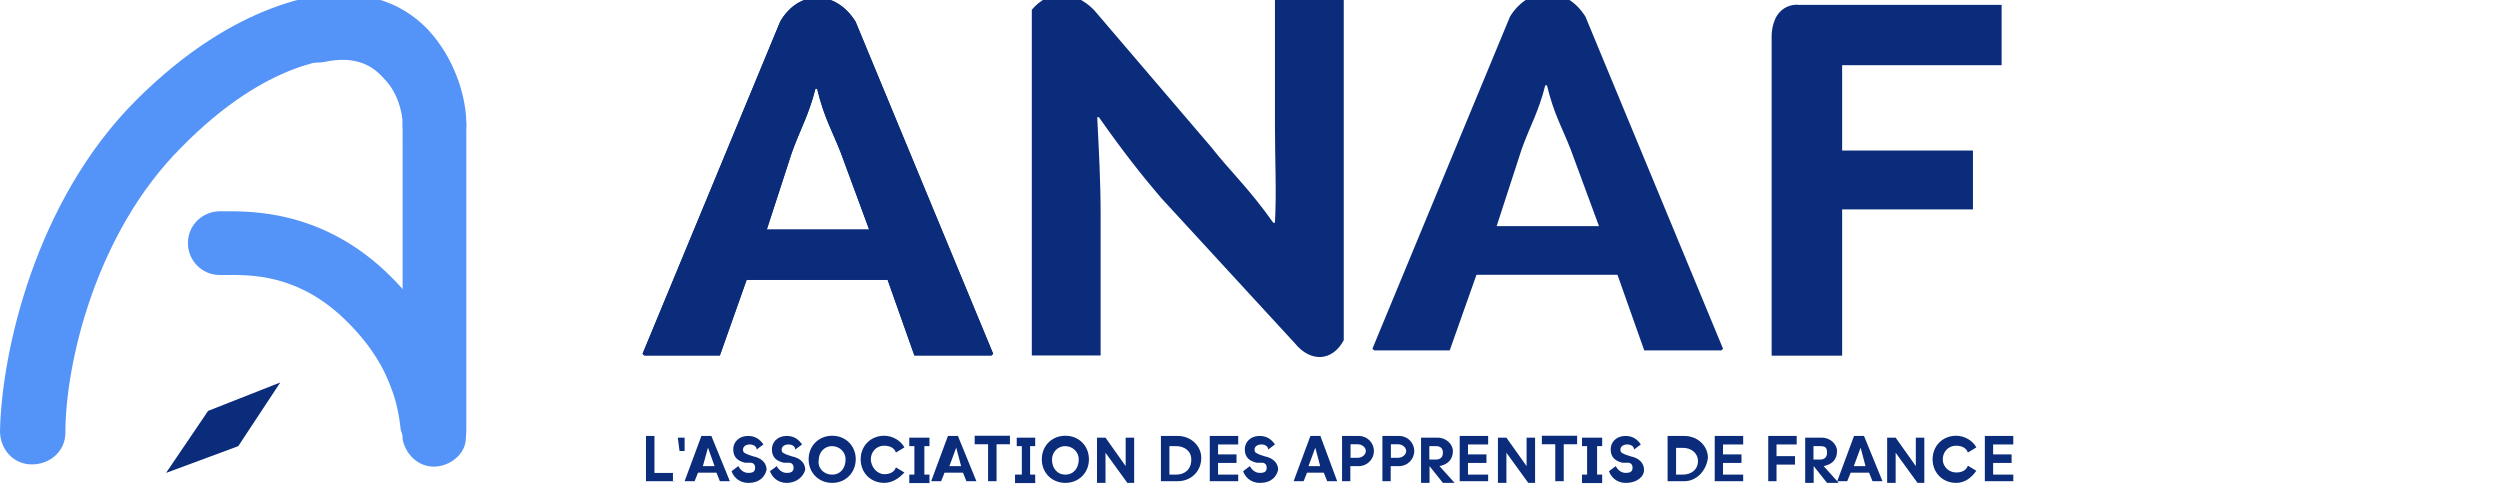 <?xml version="1.0" encoding="utf-8"?>
<!-- Generator: $$$/GeneralStr/196=Adobe Illustrator 27.6.0, SVG Export Plug-In . SVG Version: 6.00 Build 0)  -->
<svg version="1.1" id="Calque_1" xmlns="http://www.w3.org/2000/svg" xmlns:xlink="http://www.w3.org/1999/xlink" x="0px" y="0px"
	 viewBox="0 0 1177.3 229.8" style="enable-background:new 0 0 1177.3 229.8;" xml:space="preserve">
<style type="text/css">
	.st0{fill-rule:evenodd;clip-rule:evenodd;fill:#5493F7;}
	.st1{fill:#0A2C7A;}
</style>
<path class="st0" d="M162,27.5c-3.2,0-35.6,0-76.6,41.9C45,109.7,30.8,171.3,30.8,203.7c0,8.7-7.1,15-15.8,15s-15-7.1-15-15.8
	C0.8,165.8,16.6,94.7,64,47.3c48.2-48.2,89.3-50.6,98.8-50.6c8.7,0,15,7.1,15,15C177,20.4,169.9,27.5,162,27.5L162,27.5z"/>
<path class="st0" d="M204.6,44.1c8.7,0,15,7.1,15,15v143.8c0,8.7-7.1,15-15,15c-8.7,0-15-7.1-15-15V59.1
	C189.6,50.5,195.9,44.1,204.6,44.1z"/>
<path class="st0" d="M203.8,16.5c11.1,13.4,15.8,30,15.8,41.9c0,8.7-7.1,15-15,15c-7.9,0-15-7.1-15-15c0-5.5-2.4-15-8.7-21.3
	c-5.5-6.3-13.4-11.1-28.4-7.9c-8.7,1.6-16.6-4-17.4-12.6c-1.6-8.7,4-16.6,12.6-17.4C172.2-6.4,192,2.3,203.8,16.5z"/>
<path class="st0" d="M207,219.5c-8.7,1.6-15.8-4.7-17.4-12.6c0-1.6,0-2.4-0.8-4c-0.8-6.3-1.6-12.6-4.7-20.5
	c-3.2-8.7-8.7-19-20.5-30.8c-22.9-22.9-45.8-22.1-56.9-22.1c-0.8,0-1.6,0-3.2,0c-8.7,0-15-7.1-15-15c0-8.7,7.1-15,15-15
	c0.8,0,1.6,0,2.4,0c11.9,0,46.6-0.8,78.2,30.8c15,15,22.9,29.2,27.7,41.9c4,11.1,5.5,20.5,6.3,27.7c0,0.8,0,2.4,0.8,3.2
	C221.2,210.8,214.9,218,207,219.5z"/>
<path class="st1" d="M112.2,210.1L112.2,210.1l19.8-30l-34,13.4l0,0l-19.8,29.2L112.2,210.1z"/>
<path class="st1" d="M367.4,10.2l-64.8,156.4l0.8,0.8h35.6l12.6-35.6h66.4l12.6,35.6h36.3l0.8-0.8L402.9,10.2
	C393.5-4.9,376.1-4.9,367.4,10.2z M372.9,71.8c4-11.1,7.9-17.4,11.1-30h0.8c3.2,13.4,7.1,19.8,11.1,30l13.4,36.3h-48.2L372.9,71.8z"
	/>
<path class="st1" d="M518.3,167.4V101c0-15.8-0.8-30-1.6-45.8h0.8c11.1,15.8,19.8,26.9,29.2,37.9l63.2,68.7
	c7.1,8.7,17.4,8.7,22.9-1.6V-3.3h-32.4v63.2c0,15.8,0.8,30,0,45h-0.8c-11.1-15.8-20.5-24.5-29.2-35.6L515.1,4.6
	c-9.5-9.5-21.3-9.5-29.2,0v162.8H518.3z"/>
<path class="st1" d="M942.6,30.7c0-9.5,0-18.2,0-28.4H847c0,0-4.7-0.8-8.7,3.2s-4,11.1-4,11.1v150.9h33.2V98.6h61.6
	c0-7.1,0-19,0-27.7h-61.6V41.8V30.7h10.3H942.6z"/>
<path class="st1" d="M367.4,10.2l-64.8,156.4l0.8,0.8h35.6l12.6-35.6h66.4l12.6,35.6h36.3l0.8-0.8L402.9,10.2
	C393.5-4.9,376.1-4.9,367.4,10.2z M372.9,71.8c4-11.1,7.9-17.4,11.1-30h0.8c3.2,13.4,7.1,19.8,11.1,30l13.4,36.3h-48.2L372.9,71.8z"
	/>
<path class="st1" d="M711.1,7.8l-64.8,156.4l0.8,0.8h35.6l12.6-35.6h66.4l12.6,35.6h36.3l0.8-0.8L746.6,7.8
	C737.1-7.2,719.8-6.4,711.1,7.8z M716.6,70.2c4-11.1,7.9-17.4,11.1-30h0.8c3.2,13.4,7.1,19.8,11.1,30l13.4,36.3h-48.2L716.6,70.2z"
	/>
<path class="st1" d="M317.6,226.6h-13.4v-21.3h4v17.4h8.7v4H317.6z M322.4,212.4H320l-0.8-6.3h3.2L322.4,212.4z M343.7,226.6h-4.7
	l-1.6-4h-8.7l-1.6,4h-4.7l7.9-21.3h4.7L343.7,226.6z M333.4,210.8l-2.4,8.7h5.5L333.4,210.8z M352.4,227.4c-4.7,0-7.1-3.2-7.9-5.5
	l3.2-2.4c0.8,1.6,2.4,3.2,4.7,3.2c2.4,0,3.2-0.8,3.2-2.4c0-1.6-0.8-2.4-2.4-2.4h-2.4c-3.2-0.8-5.5-2.4-5.5-6.3
	c0-3.2,2.4-6.3,7.1-6.3c3.2,0,5.5,1.6,7.1,4l-3.2,2.4c0-1.6-1.6-2.4-3.2-2.4c-1.6,0-3.2,0.8-3.2,2.4c0,1.6,0.8,1.6,2.4,2.4l2.4,0.8
	c4,0.8,6.3,3.2,6.3,6.3C360.3,224.3,357.9,227.4,352.4,227.4z M370.5,227.4c-4.7,0-7.1-3.2-7.9-5.5l3.2-2.4c0.8,1.6,2.4,3.2,4.7,3.2
	s3.2-0.8,3.2-2.4c0-1.6-0.8-2.4-2.4-2.4H369c-3.2-0.8-5.5-2.4-5.5-6.3c0-3.2,2.4-6.3,7.1-6.3c3.2,0,5.5,1.6,7.1,4l-3.2,2.4
	c0-1.6-1.6-2.4-3.2-2.4c-1.6,0-3.2,0.8-3.2,2.4c0,1.6,0.8,1.6,2.4,2.4l2.4,0.8c4,0.8,6.3,3.2,6.3,6.3
	C378.4,224.3,375.3,227.4,370.5,227.4z M391.9,227.4c-6.3,0-11.1-4.7-11.1-11.1c0-6.3,4.7-11.1,11.1-11.1c6.3,0,11.1,4.7,11.1,11.1
	C402.9,222.7,398.2,227.4,391.9,227.4z M391.9,223.5c4,0,6.3-3.2,6.3-7.1s-3.2-6.3-6.3-6.3c-4,0-6.3,3.2-6.3,6.3
	C384.8,220.3,387.9,223.5,391.9,223.5z M416.4,227.4c-6.3,0-11.1-4.7-11.1-11.1c0-6.3,4.7-11.1,11.1-11.1c4,0,7.9,2.4,9.5,5.5
	l-4,2.4c-0.8-2.4-3.2-3.2-5.5-3.2c-4,0-6.3,3.2-6.3,6.3c0,4,3.2,7.1,6.3,7.1c2.4,0,4.7-0.8,5.5-3.2l4,2.4
	C423.5,225.1,420.3,227.4,416.4,227.4z M437.7,206.1v4h-2.4v13.4h2.4v4h-9.5v-4h2.4v-13.4h-2.4v-4H437.7z M459.8,226.6h-4.7l-1.6-4
	h-8.7l-1.6,4h-4.7l7.9-21.3h4.7L459.8,226.6z M450.3,210.8l-3.2,8.7h5.5L450.3,210.8z M469.3,226.6h-4v-17.4H459v-4h16.6v4h-6.3
	V226.6z M487.5,206.1v4h-2.4v13.4h2.4v4H478v-4h3.2v-13.4h-2.4v-4H487.5z M501.7,227.4c-6.3,0-11.1-4.7-11.1-11.1
	c0-6.3,4.7-11.1,11.1-11.1c6.3,0,11.1,4.7,11.1,11.1S508,227.4,501.7,227.4z M501.7,223.5c4,0,6.3-3.2,6.3-7.1s-3.2-6.3-6.3-6.3
	c-4,0-6.3,3.2-6.3,6.3C495.4,220.3,497.7,223.5,501.7,223.5z M534.1,227.4h-3.2l-10.3-14.2v14.2h-4v-21.3h4l9.5,13.4v-13.4h4V227.4z
	 M554.6,226.6h-7.9v-21.3h7.9c6.3,0,11.1,4.7,11.1,10.3C565.7,221.9,561,226.6,554.6,226.6z M550.7,210.1v13.4h3.2
	c4,0,7.1-2.4,7.1-7.1c0-4-3.2-6.3-7.1-6.3C553.8,210.1,550.7,210.1,550.7,210.1z M583.1,226.6h-13.4v-21.3h13.4v4h-9.5v4.7h8.7v4
	h-8.7v5.5h9.5V226.6z M593.3,227.4c-4.7,0-7.1-3.2-7.9-5.5l3.2-2.4c0.8,1.6,2.4,3.2,4.7,3.2c2.4,0,3.2-0.8,3.2-2.4
	c0-1.6-0.8-2.4-2.4-2.4h-2.4c-3.2-0.8-5.5-2.4-5.5-6.3c0-3.2,2.4-6.3,7.1-6.3c3.2,0,5.5,1.6,7.1,4l-3.2,2.4c0-1.6-1.6-2.4-3.2-2.4
	c-1.6,0-3.2,0.8-3.2,2.4c0,1.6,0.8,1.6,2.4,2.4l2.4,0.8c4,0.8,6.3,3.2,6.3,6.3C601.2,224.3,598.9,227.4,593.3,227.4z M629.7,226.6
	h-4.7l-1.6-4h-7.9l-1.6,4h-4.7l7.9-21.3h4.7L629.7,226.6z M619.4,210.8l-3.2,8.7h5.5L619.4,210.8z M636,226.6h-4v-21.3h7.9
	c4,0,7.1,3.2,7.1,7.1s-3.2,7.1-7.1,7.1h-4V226.6z M636,209.3v6.3h3.2c2.4,0,4-1.6,4-3.2c0-1.6-1.6-3.2-4-3.2H636z M655,226.6h-4
	v-21.3h7.9c4,0,7.1,3.2,7.1,7.1s-3.2,7.1-7.1,7.1h-4V226.6z M655,209.3v6.3h3.2c2.4,0,4-1.6,4-3.2c0-1.6-1.6-3.2-4-3.2H655z
	 M677.9,219.5l7.1,7.9h-5.5l-6.3-7.9l0,0v7.9h-4v-21.3h7.9c4,0,7.1,3.2,7.1,6.3C684.2,216.4,681.8,218.7,677.9,219.5z M676.3,210.1
	h-3.2v6.3h3.2c1.6,0,3.2-0.8,3.2-3.2C679.5,210.8,677.9,210.1,676.3,210.1z M700.8,226.6h-13.4v-21.3h13.4v4h-9.5v4.7h8.7v4h-8.7
	v5.5h9.5V226.6z M722.9,227.4h-3.2l-10.3-14.2v14.2h-4v-21.3h4l9.5,13.4v-13.4h4C722.9,206.1,722.9,227.4,722.9,227.4z M736.4,226.6
	h-4v-17.4h-6.3v-4h16.6v4h-6.3C736.4,209.3,736.4,226.6,736.4,226.6z M754.5,206.1v4h-2.4v13.4h2.4v4H745v-4h2.4v-13.4H745v-4H754.5
	z M765.6,227.4c-4.7,0-7.1-3.2-7.9-5.5l3.2-2.4c0.8,1.6,2.4,3.2,4.7,3.2s3.2-0.8,3.2-2.4c0-1.6-0.8-2.4-2.4-2.4H764
	c-3.2-0.8-5.5-2.4-5.5-6.3c0-3.2,2.4-6.3,7.1-6.3c3.2,0,5.5,1.6,7.1,4l-3.2,2.4c0-1.6-1.6-2.4-3.2-2.4c-1.6,0-3.2,0.8-3.2,2.4
	c0,1.6,0.8,1.6,2.4,2.4l2.4,0.8c4,0.8,6.3,3.2,6.3,6.3C774.3,224.3,771.1,227.4,765.6,227.4z M793.2,226.6h-7.9v-21.3h7.9
	c6.3,0,11.1,4.7,11.1,10.3C803.5,221.9,798.8,226.6,793.2,226.6z M789.3,210.1v13.4h3.2c4,0,7.1-2.4,7.1-6.3s-3.2-6.3-7.1-6.3h-3.2
	V210.1z M820.9,226.6h-13.4v-21.3h13.4v4h-9.5v4.7h8.7v4h-8.7v5.5h9.5V226.6z M836.7,226.6h-4v-21.3h13.4v4h-9.5v5.5h8.7v4h-8.7
	V226.6z M858.8,219.5l7.1,7.9h-5.5l-6.3-7.9l0,0v7.9h-4v-21.3h7.9c4,0,7.1,3.2,7.1,6.3C865.1,216.4,862.8,218.7,858.8,219.5z
	 M857.2,210.1h-3.2v6.3h3.2c1.6,0,3.2-0.8,3.2-3.2C860.4,210.8,859.6,210.1,857.2,210.1z M886.5,226.6h-4.7l-1.6-4h-8.7l-1.6,4h-4.7
	l7.9-21.3h4.7L886.5,226.6z M876.2,210.8l-3.2,8.7h5.5L876.2,210.8z M906.2,227.4h-3.2l-10.3-14.2v14.2h-4v-21.3h4l9.5,13.4v-13.4h4
	C906.2,206.1,906.2,227.4,906.2,227.4z M921.2,227.4c-6.3,0-11.1-4.7-11.1-11.1c0-6.3,4.7-11.1,11.1-11.1c4,0,7.9,2.4,9.5,5.5
	l-4,2.4c-0.8-2.4-3.2-3.2-5.5-3.2c-4,0-6.3,3.2-6.3,6.3c0,4,3.2,6.3,6.3,6.3c2.4,0,4.7-0.8,5.5-3.2l4,2.4
	C928.3,225.1,925.2,227.4,921.2,227.4z M948.1,226.6h-13.4v-21.3h13.4v4h-9.5v4.7h8.7v4h-8.7v5.5h9.5V226.6z"/>
</svg>
